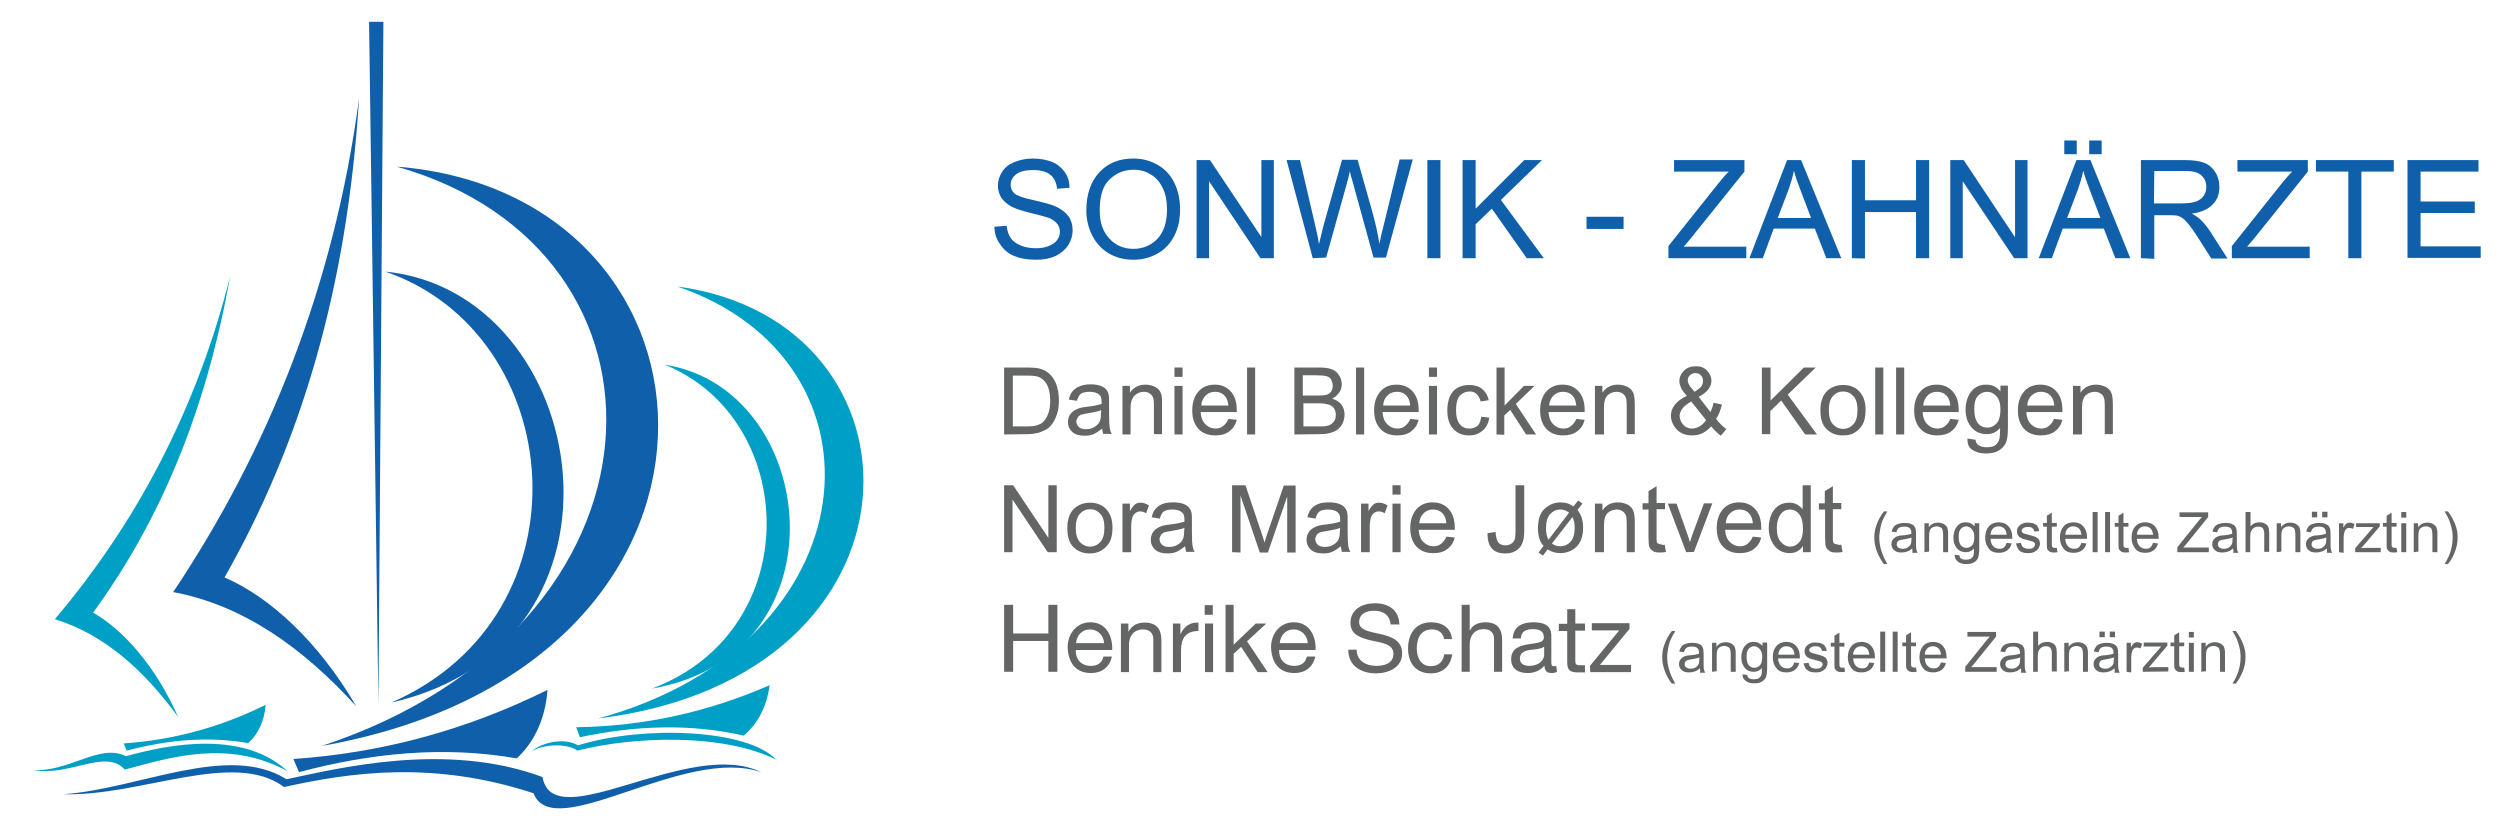 <?xml version="1.0" encoding="utf-8"?>
<svg xmlns="http://www.w3.org/2000/svg" id="Layer_1" style="enable-background:new 0 0 802.7 266.6;" version="1.1" viewBox="0 0 802.7 266.6" x="0px" y="0px">
<style type="text/css">
	.st0{fill-rule:evenodd;clip-rule:evenodd;fill:#0F5FAB;}
	.st1{fill-rule:evenodd;clip-rule:evenodd;fill:#009FC5;}
	.st2{fill:#0F5FAB;}
	.st3{fill:#646666;}
</style>
<g>
	<g>
		<path class="st0" d="M103.3,239.5C247.9,214,238.5,62.4,127.4,53.5C222.4,80.4,218.9,201.4,103.3,239.5L103.3,239.5z"/>
		<polygon class="st0" points="121.5,226.2 123.1,7 118.5,7"/>
		<path class="st0" d="M114.4,226.8c-12.2-20.9-27.9-35.2-42.3-41.4c24.7-43.5,39.4-93.2,43.2-153.9c-8,60.4-29.3,113.2-59.7,158.6&#xD;&#xA;			C77.9,194.3,97,207.7,114.4,226.8L114.4,226.8z"/>
		<path class="st0" d="M125.6,225.6c83.1-19,64.4-131.8-1.9-138.4C182.1,107.2,190.5,197.3,125.6,225.6L125.6,225.6z"/>
		<path class="st0" d="M96,247.9l-1.8-4.2c28.9-2,56-9.5,81.6-22.2c-0.7,9.4-4.4,17-9.9,22C142.3,239.4,119.2,241.8,96,247.9&#xD;&#xA;			L96,247.9z"/>
	</g>
	<g>
		<path class="st1" d="M192,230.7C301.5,217.3,300.5,103.1,217.5,92C287.7,115.9,280.3,206.7,192,230.7L192,230.7z"/>
		<path class="st1" d="M209.3,221.1c63.1-11,53.6-96.4,4.1-104C256.4,134.4,259.1,202.4,209.3,221.1L209.3,221.1z"/>
		<path class="st1" d="M186.2,236.7l-1.2-3.2c21.8-0.3,42.4-4.9,62.1-13.5c-0.9,7.1-4,12.6-8.3,16.2&#xD;&#xA;			C221.3,232.2,203.8,233,186.2,236.7L186.2,236.7z"/>
	</g>
	<path class="st1" d="M40.7,241l-1-2.3c16.1-1.1,31.3-5.3,45.6-12.4c-0.4,5.3-2.5,9.5-5.6,12.3C66.6,236.3,53.6,237.6,40.7,241&#xD;&#xA;		L40.7,241z"/>
	<path class="st1" d="M57.2,230.2C50,214,39.8,202.4,29.9,196.7c21.5-29.5,36.2-64.4,44-108c-10.8,43.1-30.5,79.7-56.3,110.1&#xD;&#xA;		C33.4,203.7,46.1,215,57.2,230.2L57.2,230.2z"/>
	<path class="st0" d="M244.5,248c-24.5-8.8-66.8,23.3-73.2,6.7c-32.5-10.7-59.2-6.6-80.1-2c-16.1-12.1-46.3,3.1-70.8,2.3&#xD;&#xA;		c24.3-1.7,52.8-16.6,71.6-4.8c16.6-3.5,51.3-12.2,82.2-0.7C177.6,269.1,221.6,236.5,244.5,248L244.5,248z"/>
	<path class="st1" d="M92.3,247.6c-19.2-10.4-37.9-4.3-52.2-0.5c-6.4-6.9-17.5,2.4-29.7,0.1c11.3,1,21.7-8.7,30-4.4&#xD;&#xA;		C47.5,241,76,232.5,92.3,247.6L92.3,247.6z"/>
	<path class="st1" d="M249.2,243.9c-17.2-8.5-45.6-7.5-63.8-2.9c-3.3-2.4-10.8-2.1-14.7,0.2c3.3-2.8,10.3-4.5,14.9-1.9&#xD;&#xA;		C206.7,232.8,240,234.1,249.2,243.9L249.2,243.9z"/>
</g>
<g>
	<path class="st2" d="M319.3,72.8l3.9-0.3c0.2,1.6,0.6,2.9,1.3,3.9c0.7,1,1.7,1.8,3.2,2.4c1.4,0.6,3,0.9,4.8,0.9&#xD;&#xA;		c1.6,0,3-0.2,4.2-0.7s2.1-1.1,2.7-1.9c0.6-0.8,0.9-1.7,0.9-2.7c0-1-0.3-1.9-0.9-2.6c-0.6-0.7-1.5-1.4-2.8-1.9&#xD;&#xA;		c-0.9-0.3-2.7-0.8-5.6-1.5c-2.9-0.7-4.9-1.4-6.1-2c-1.5-0.8-2.6-1.8-3.4-2.9c-0.7-1.2-1.1-2.5-1.1-3.9c0-1.6,0.5-3.1,1.4-4.5&#xD;&#xA;		s2.2-2.4,4-3.1s3.7-1.1,5.8-1.1c2.3,0,4.4,0.4,6.2,1.1s3.1,1.9,4.1,3.3s1.5,3.1,1.5,5l-4,0.3c-0.2-2-0.9-3.5-2.2-4.5&#xD;&#xA;		c-1.2-1-3.1-1.5-5.5-1.5c-2.5,0-4.4,0.5-5.5,1.4c-1.1,0.9-1.7,2-1.7,3.3c0,1.1,0.4,2.1,1.2,2.8c0.8,0.7,2.9,1.5,6.3,2.2&#xD;&#xA;		c3.4,0.8,5.7,1.4,7,2c1.8,0.9,3.2,1.9,4.1,3.2c0.9,1.3,1.3,2.8,1.3,4.5c0,1.7-0.5,3.2-1.4,4.7c-1,1.5-2.3,2.6-4.1,3.5&#xD;&#xA;		c-1.8,0.8-3.8,1.2-6.1,1.2c-2.9,0-5.2-0.4-7.2-1.2c-1.9-0.8-3.4-2.1-4.5-3.8C319.9,76.8,319.3,74.9,319.3,72.8z"/>
	<path class="st2" d="M348.8,67.6c0-5.2,1.4-9.3,4.2-12.3s6.4-4.4,10.9-4.4c2.9,0,5.5,0.7,7.9,2.1s4.1,3.3,5.3,5.8&#xD;&#xA;		c1.2,2.5,1.8,5.3,1.8,8.4c0,3.2-0.6,6.1-1.9,8.6c-1.3,2.5-3.1,4.4-5.5,5.7c-2.4,1.3-4.9,1.9-7.6,1.9c-3,0-5.6-0.7-8-2.1&#xD;&#xA;		c-2.3-1.4-4.1-3.4-5.3-5.9C349.4,73,348.8,70.3,348.8,67.6z M353.1,67.6c0,3.8,1,6.8,3.1,9c2,2.2,4.6,3.3,7.7,3.3&#xD;&#xA;		c3.1,0,5.7-1.1,7.8-3.3c2-2.2,3-5.3,3-9.4c0-2.6-0.4-4.8-1.3-6.7s-2.1-3.4-3.8-4.4c-1.7-1.1-3.5-1.6-5.6-1.6c-3,0-5.5,1-7.6,3&#xD;&#xA;		C354.1,59.5,353.1,62.9,353.1,67.6z"/>
	<path class="st2" d="M384.2,82.9V51.4h4.3l16.5,24.7V51.4h4v31.5h-4.3l-16.5-24.7v24.7H384.2z"/>
	<path class="st2" d="M421.5,82.9l-8.4-31.5h4.3l4.8,20.6c0.5,2.2,1,4.3,1.3,6.4c0.8-3.4,1.3-5.3,1.4-5.8l6-21.3h5l4.5,15.9&#xD;&#xA;		c1.1,3.9,2,7.7,2.5,11.1c0.4-2,0.9-4.3,1.6-6.9l4.9-20.2h4.2l-8.6,31.5h-4l-6.6-24c-0.6-2-0.9-3.2-1-3.7c-0.3,1.4-0.6,2.7-0.9,3.7&#xD;&#xA;		l-6.7,24L421.5,82.9L421.5,82.9z"/>
	<path class="st2" d="M458.3,82.9V51.4h4.2v31.5H458.3z"/>
	<path class="st2" d="M469.6,82.9V51.4h4.2V67l15.6-15.6h5.7l-13.2,12.8l13.8,18.7h-5.5L479,67l-5.2,5v10.9L469.6,82.9L469.6,82.9z"/>
	<path class="st2" d="M509.4,73.5v-3.9h11.9v3.9H509.4z"/>
	<path class="st2" d="M535.7,82.9v-3.9l16.1-20.2c1.2-1.4,2.2-2.7,3.3-3.7h-17.6v-3.7h22.6v3.7L542.5,77l-1.9,2.2h20.1v3.7&#xD;&#xA;		L535.7,82.9L535.7,82.9z"/>
	<path class="st2" d="M561.7,82.9l12.1-31.5h4.5l12.9,31.5h-4.8l-3.7-9.5h-13.2l-3.5,9.5H561.7z M570.8,70h10.7l-3.3-8.7&#xD;&#xA;		c-1-2.6-1.8-4.8-2.2-6.5c-0.4,2-1,4-1.7,6L570.8,70z"/>
	<path class="st2" d="M594.6,82.9V51.4h4.2v12.9h16.4V51.4h4.2v31.5h-4.2V68.1h-16.4v14.9L594.6,82.9L594.6,82.9z"/>
	<path class="st2" d="M626.2,82.9V51.4h4.3L647,76.2V51.4h4v31.5h-4.3l-16.5-24.7v24.7H626.2z"/>
	<path class="st2" d="M654.6,82.9l12.1-31.5h4.5L684,82.9h-4.8l-3.7-9.5h-13.2l-3.5,9.5H654.6z M662.8,49.5v-4.4h4v4.4H662.8z&#xD;&#xA;		 M663.7,70h10.7l-3.3-8.7c-1-2.6-1.8-4.8-2.2-6.5c-0.4,2-1,4-1.7,6L663.7,70z M670.8,49.5v-4.4h4v4.4H670.8z"/>
	<path class="st2" d="M687.4,82.9V51.4h14c2.8,0,4.9,0.3,6.4,0.9s2.6,1.6,3.5,3c0.9,1.4,1.3,3,1.3,4.8c0,2.2-0.7,4.1-2.2,5.6&#xD;&#xA;		s-3.7,2.5-6.7,2.9c1.1,0.5,1.9,1.1,2.5,1.6c1.2,1.1,2.4,2.5,3.5,4.2l5.5,8.6H710l-4.2-6.6c-1.2-1.9-2.2-3.3-3-4.3&#xD;&#xA;		c-0.8-1-1.5-1.7-2.1-2.1c-0.6-0.4-1.3-0.7-1.9-0.8c-0.5-0.1-1.2-0.1-2.3-0.1h-4.8v14L687.4,82.9L687.4,82.9z M691.6,65.3h9&#xD;&#xA;		c1.9,0,3.4-0.2,4.5-0.6c1.1-0.4,1.9-1,2.5-1.9s0.8-1.8,0.8-2.8c0-1.5-0.5-2.7-1.6-3.7c-1.1-1-2.8-1.4-5.1-1.4h-10L691.6,65.3&#xD;&#xA;		L691.6,65.3z"/>
	<path class="st2" d="M716.6,82.9v-3.9l16.1-20.2c1.2-1.4,2.2-2.7,3.3-3.7h-17.6v-3.7H741v3.7L723.4,77l-1.9,2.2h20.1v3.7&#xD;&#xA;		L716.6,82.9L716.6,82.9z"/>
	<path class="st2" d="M754,82.9V55.1h-10.4v-3.7h25v3.7h-10.4v27.8H754z"/>
	<path class="st2" d="M773,82.9V51.4h22.8v3.7h-18.6v9.6h17.4v3.7h-17.4v10.7h19.3v3.7H773z"/>
</g>
<path class="st3" d="M322.4,139.5V118h7.4c1.7,0,2.9,0.1,3.8,0.3c1.2,0.3,2.3,0.8,3.1,1.5c1.1,1,2,2.2,2.5,3.7s0.8,3.2,0.8,5.1&#xD;&#xA;	c0,1.6-0.2,3.1-0.6,4.3s-0.9,2.3-1.5,3.1s-1.2,1.5-2,1.9s-1.6,0.8-2.6,1.1c-1,0.2-2.1,0.4-3.5,0.4L322.4,139.5L322.4,139.5z&#xD;&#xA;	 M325.2,136.9h4.6c1.4,0,2.5-0.1,3.3-0.4c0.8-0.3,1.5-0.6,1.9-1.1c0.7-0.7,1.2-1.6,1.6-2.7s0.6-2.5,0.6-4.1c0-2.2-0.4-4-1.1-5.2&#xD;&#xA;	c-0.7-1.2-1.6-2-2.7-2.4c-0.8-0.3-2-0.4-3.7-0.4h-4.5L325.2,136.9L325.2,136.9z"/>
<path class="st3" d="M353.9,137.6c-1,0.8-1.9,1.4-2.8,1.8s-1.9,0.5-2.9,0.5c-1.7,0-3-0.4-3.9-1.2s-1.4-1.9-1.4-3.2&#xD;&#xA;	c0-0.8,0.2-1.5,0.5-2.1s0.8-1.1,1.4-1.5s1.2-0.7,1.9-0.9c0.5-0.1,1.3-0.3,2.3-0.4c2.1-0.2,3.7-0.6,4.7-0.9c0-0.4,0-0.6,0-0.7&#xD;&#xA;	c0-1.1-0.2-1.8-0.8-2.3c-0.7-0.6-1.7-0.9-3-0.9c-1.2,0-2.2,0.2-2.8,0.6s-1,1.2-1.3,2.3l-2.6-0.4c0.2-1.1,0.6-2,1.2-2.7&#xD;&#xA;	s1.3-1.2,2.3-1.6s2.2-0.6,3.5-0.6c1.3,0,2.4,0.2,3.2,0.5s1.4,0.7,1.8,1.2s0.7,1.1,0.8,1.8c0.1,0.4,0.1,1.3,0.1,2.4v3.5&#xD;&#xA;	c0,2.4,0.1,4,0.2,4.6c0.1,0.6,0.3,1.3,0.7,1.9h-2.8C354.1,138.9,353.9,138.3,353.9,137.6z M353.6,131.7c-1,0.4-2.4,0.7-4.3,1&#xD;&#xA;	c-1.1,0.2-1.9,0.3-2.3,0.5s-0.8,0.5-1,0.9s-0.4,0.8-0.4,1.2c0,0.7,0.3,1.3,0.8,1.8s1.3,0.7,2.3,0.7c1,0,1.9-0.2,2.7-0.7&#xD;&#xA;	s1.4-1.1,1.7-1.8c0.3-0.6,0.4-1.5,0.4-2.6L353.6,131.7L353.6,131.7z"/>
<path class="st3" d="M360.4,139.5v-15.6h2.4v2.2c1.1-1.7,2.8-2.6,5-2.6c0.9,0,1.8,0.2,2.6,0.5s1.4,0.8,1.8,1.3s0.7,1.2,0.8,1.9&#xD;&#xA;	c0.1,0.5,0.1,1.3,0.1,2.6v9.6h-2.6V130c0-1.1-0.1-1.9-0.3-2.4s-0.6-1-1.1-1.3c-0.5-0.3-1.1-0.5-1.8-0.5c-1.1,0-2.1,0.4-2.9,1.1&#xD;&#xA;	S363,129,363,131v8.5L360.4,139.5L360.4,139.5z"/>
<path class="st3" d="M377.1,121v-3h2.6v3H377.1z M377.1,139.5v-15.6h2.6v15.6H377.1z"/>
<path class="st3" d="M394.4,134.5l2.7,0.3c-0.4,1.6-1.2,2.8-2.4,3.7s-2.6,1.3-4.5,1.3c-2.3,0-4.1-0.7-5.4-2.1c-1.3-1.4-2-3.4-2-5.9&#xD;&#xA;	c0-2.6,0.7-4.6,2-6.1s3.1-2.2,5.2-2.2c2.1,0,3.8,0.7,5.1,2.1s2,3.4,2,6c0,0.2,0,0.4,0,0.7h-11.6c0.1,1.7,0.6,3,1.5,3.9&#xD;&#xA;	s2,1.4,3.2,1.4c1,0,1.8-0.2,2.5-0.8S394,135.6,394.4,134.5z M385.7,130.2h8.7c-0.1-1.3-0.5-2.3-1-2.9c-0.8-1-1.9-1.5-3.3-1.5&#xD;&#xA;	c-1.2,0-2.2,0.4-3,1.2C386.3,127.8,385.8,128.9,385.7,130.2z"/>
<path class="st3" d="M400.4,139.5V118h2.6v21.5H400.4z"/>
<path class="st3" d="M415.6,139.5V118h8.1c1.6,0,3,0.2,4,0.6s1.8,1.1,2.3,2c0.6,0.9,0.8,1.9,0.8,2.8c0,0.9-0.2,1.8-0.8,2.6&#xD;&#xA;	s-1.2,1.5-2.3,2c1.3,0.4,2.3,1,3,1.9s1,2,1,3.2c0,1-0.2,1.9-0.6,2.8c-0.4,0.9-1,1.5-1.6,2s-1.4,0.8-2.4,1.1s-2.1,0.4-3.5,0.4&#xD;&#xA;	L415.6,139.5L415.6,139.5z M418.5,127h4.6c1.3,0,2.2-0.1,2.7-0.2c0.7-0.2,1.3-0.6,1.6-1.1c0.4-0.5,0.5-1.1,0.5-1.9&#xD;&#xA;	c0-0.7-0.2-1.3-0.5-1.9s-0.8-0.9-1.5-1.1s-1.7-0.3-3.3-0.3h-4.3V127z M418.5,136.9h5.4c0.9,0,1.6,0,1.9-0.1c0.6-0.1,1.2-0.3,1.6-0.6&#xD;&#xA;	s0.8-0.7,1.1-1.2s0.4-1.1,0.4-1.8c0-0.8-0.2-1.5-0.6-2.1s-1-1-1.7-1.2s-1.8-0.4-3.1-0.4h-5L418.5,136.9L418.5,136.9z"/>
<path class="st3" d="M435.4,139.5V118h2.6v21.5H435.4z"/>
<path class="st3" d="M452.8,134.5l2.7,0.3c-0.4,1.6-1.2,2.8-2.4,3.7s-2.6,1.3-4.5,1.3c-2.3,0-4.1-0.7-5.4-2.1c-1.3-1.4-2-3.4-2-5.9&#xD;&#xA;	c0-2.6,0.7-4.6,2-6.1s3.1-2.2,5.2-2.2c2.1,0,3.8,0.7,5.1,2.1s2,3.4,2,6c0,0.2,0,0.4,0,0.7h-11.6c0.1,1.7,0.6,3,1.5,3.9&#xD;&#xA;	s2,1.4,3.2,1.4c1,0,1.8-0.2,2.5-0.8S452.4,135.6,452.8,134.5z M444.1,130.2h8.7c-0.1-1.3-0.5-2.3-1-2.9c-0.8-1-1.9-1.5-3.3-1.5&#xD;&#xA;	c-1.2,0-2.2,0.4-3,1.2C444.6,127.8,444.2,128.9,444.1,130.2z"/>
<path class="st3" d="M458.8,121v-3h2.6v3H458.8z M458.8,139.5v-15.6h2.6v15.6H458.8z"/>
<path class="st3" d="M475.6,133.8l2.6,0.3c-0.3,1.8-1,3.2-2.2,4.2c-1.2,1-2.6,1.5-4.3,1.5c-2.1,0-3.8-0.7-5.1-2.1s-1.9-3.4-1.9-6&#xD;&#xA;	c0-1.7,0.3-3.1,0.8-4.4c0.6-1.3,1.4-2.2,2.5-2.8c1.1-0.6,2.4-0.9,3.7-0.9c1.7,0,3.1,0.4,4.2,1.3s1.8,2.1,2.1,3.6l-2.6,0.4&#xD;&#xA;	c-0.2-1-0.7-1.8-1.3-2.4s-1.4-0.8-2.2-0.8c-1.3,0-2.4,0.5-3.2,1.4s-1.2,2.5-1.2,4.5c0,2.1,0.4,3.6,1.2,4.6s1.8,1.4,3.1,1.4&#xD;&#xA;	c1,0,1.9-0.3,2.6-0.9S475.4,135.1,475.6,133.8z"/>
<path class="st3" d="M480.5,139.5V118h2.6v12.2l6.2-6.3h3.4l-6,5.8l6.5,9.8h-3.2l-5.1-7.9l-1.9,1.8v6.2L480.5,139.5L480.5,139.5z"/>
<path class="st3" d="M506.1,134.5l2.7,0.3c-0.4,1.6-1.2,2.8-2.4,3.7s-2.7,1.3-4.5,1.3c-2.3,0-4.1-0.7-5.4-2.1c-1.3-1.4-2-3.4-2-5.9&#xD;&#xA;	c0-2.6,0.7-4.6,2-6.1s3.1-2.2,5.2-2.2c2.1,0,3.8,0.7,5.1,2.1s2,3.4,2,6c0,0.2,0,0.4,0,0.7h-11.6c0.1,1.7,0.6,3,1.5,3.9&#xD;&#xA;	s2,1.4,3.2,1.4c1,0,1.8-0.2,2.5-0.8S505.7,135.6,506.1,134.5z M497.4,130.2h8.7c-0.1-1.3-0.5-2.3-1-2.9c-0.8-1-1.9-1.5-3.3-1.5&#xD;&#xA;	c-1.2,0-2.2,0.4-3,1.2C498,127.8,497.5,128.9,497.4,130.2z"/>
<path class="st3" d="M512.1,139.5v-15.6h2.4v2.2c1.1-1.7,2.8-2.6,5-2.6c0.9,0,1.8,0.2,2.6,0.5s1.4,0.8,1.8,1.3s0.7,1.2,0.8,1.9&#xD;&#xA;	c0.1,0.5,0.2,1.3,0.2,2.6v9.6h-2.6V130c0-1.1-0.1-1.9-0.3-2.4s-0.6-1-1.1-1.3c-0.5-0.3-1.1-0.5-1.8-0.5c-1.1,0-2.1,0.4-2.9,1.1&#xD;&#xA;	c-0.8,0.7-1.2,2.1-1.2,4.1v8.5L512.1,139.5L512.1,139.5z"/>
<path class="st3" d="M549.4,136.9c-0.9,1-1.8,1.7-2.8,2.2s-2.1,0.7-3.3,0.7c-2.2,0-3.9-0.7-5.2-2.2c-1-1.2-1.6-2.6-1.6-4.1&#xD;&#xA;	c0-1.3,0.4-2.5,1.3-3.6s2.1-2,3.8-2.8c-1-1.1-1.6-2-1.9-2.7s-0.5-1.4-0.5-2c0-1.3,0.5-2.4,1.5-3.4s2.3-1.4,3.8-1.4&#xD;&#xA;	c1.5,0,2.7,0.4,3.6,1.4s1.4,2,1.4,3.2c0,2-1.3,3.8-4.1,5.2l3.8,4.9c0.4-0.9,0.8-1.9,1-3l2.7,0.6c-0.5,1.9-1.1,3.4-1.9,4.6&#xD;&#xA;	c1,1.3,2.1,2.4,3.3,3.3l-1.8,2.1C551.7,139.3,550.6,138.3,549.4,136.9z M547.8,134.9l-4.8-6c-1.4,0.9-2.4,1.6-2.9,2.4&#xD;&#xA;	s-0.8,1.4-0.8,2.2c0,0.9,0.3,1.8,1,2.7s1.7,1.4,2.9,1.4c0.8,0,1.6-0.2,2.5-0.7S547.3,135.6,547.8,134.9z M544.1,125.8&#xD;&#xA;	c1.1-0.7,1.9-1.3,2.2-1.8c0.3-0.5,0.5-1.1,0.5-1.7c0-0.7-0.2-1.3-0.7-1.8s-1-0.7-1.7-0.7c-0.7,0-1.3,0.2-1.8,0.7s-0.7,1-0.7,1.7&#xD;&#xA;	c0,0.3,0.1,0.7,0.3,1.1c0.2,0.4,0.4,0.8,0.8,1.2L544.1,125.8z"/>
<path class="st3" d="M565.7,139.5V118h2.8v10.6l10.7-10.6h3.8l-9,8.7l9.4,12.8h-3.8l-7.7-10.9l-3.5,3.4v7.4H565.7z"/>
<path class="st3" d="M584.5,131.7c0-2.9,0.8-5,2.4-6.4c1.3-1.1,3-1.7,4.9-1.7c2.1,0,3.9,0.7,5.2,2.1s2,3.3,2,5.8&#xD;&#xA;	c0,2-0.3,3.6-0.9,4.7c-0.6,1.1-1.5,2-2.6,2.7s-2.4,0.9-3.8,0.9c-2.2,0-3.9-0.7-5.3-2.1S584.5,134.3,584.5,131.7z M587.2,131.7&#xD;&#xA;	c0,2,0.4,3.5,1.3,4.5s2,1.5,3.3,1.5c1.3,0,2.4-0.5,3.3-1.5s1.3-2.5,1.3-4.6c0-1.9-0.4-3.4-1.3-4.4c-0.9-1-2-1.5-3.3-1.5&#xD;&#xA;	c-1.3,0-2.4,0.5-3.3,1.5S587.2,129.7,587.2,131.7z"/>
<path class="st3" d="M602.1,139.5V118h2.6v21.5H602.1z"/>
<path class="st3" d="M608.8,139.5V118h2.6v21.5H608.8z"/>
<path class="st3" d="M626.2,134.5l2.7,0.3c-0.4,1.6-1.2,2.8-2.4,3.7s-2.7,1.3-4.5,1.3c-2.3,0-4.1-0.7-5.4-2.1c-1.3-1.4-2-3.4-2-5.9&#xD;&#xA;	c0-2.6,0.7-4.6,2-6.1s3.1-2.2,5.2-2.2c2.1,0,3.8,0.7,5.1,2.1s2,3.4,2,6c0,0.2,0,0.4,0,0.7h-11.6c0.1,1.7,0.6,3,1.5,3.9&#xD;&#xA;	s2,1.4,3.2,1.4c1,0,1.8-0.2,2.5-0.8S625.8,135.6,626.2,134.5z M617.5,130.2h8.7c-0.1-1.3-0.5-2.3-1-2.9c-0.8-1-1.9-1.5-3.3-1.5&#xD;&#xA;	c-1.2,0-2.2,0.4-3,1.2C618.1,127.8,617.6,128.9,617.5,130.2z"/>
<path class="st3" d="M631.7,140.8l2.6,0.4c0.1,0.8,0.4,1.4,0.9,1.7c0.7,0.5,1.5,0.7,2.7,0.7c1.2,0,2.2-0.2,2.8-0.7s1.1-1.2,1.3-2.1&#xD;&#xA;	c0.1-0.5,0.2-1.7,0.2-3.4c-1.2,1.4-2.6,2-4.3,2c-2.1,0-3.8-0.8-5-2.3s-1.8-3.4-1.8-5.6c0-1.5,0.3-2.9,0.8-4.1s1.3-2.2,2.3-2.9&#xD;&#xA;	c1-0.7,2.2-1,3.6-1c1.8,0,3.3,0.7,4.5,2.2v-1.9h2.4v13.4c0,2.4-0.2,4.1-0.7,5.1s-1.3,1.8-2.3,2.4s-2.4,0.9-4,0.9&#xD;&#xA;	c-1.9,0-3.3-0.4-4.5-1.2S631.7,142.4,631.7,140.8z M633.9,131.4c0,2,0.4,3.5,1.2,4.5s1.8,1.4,3,1.4c1.2,0,2.2-0.5,3-1.4&#xD;&#xA;	s1.2-2.4,1.2-4.4c0-1.9-0.4-3.3-1.3-4.3s-1.9-1.4-3-1.4c-1.2,0-2.2,0.5-3,1.4S633.9,129.5,633.9,131.4z"/>
<path class="st3" d="M659.5,134.5l2.7,0.3c-0.4,1.6-1.2,2.8-2.4,3.7s-2.7,1.3-4.5,1.3c-2.3,0-4.1-0.7-5.4-2.1c-1.3-1.4-2-3.4-2-5.9&#xD;&#xA;	c0-2.6,0.7-4.6,2-6.1s3.1-2.2,5.2-2.2c2.1,0,3.8,0.7,5.1,2.1s2,3.4,2,6c0,0.2,0,0.4,0,0.7h-11.6c0.1,1.7,0.6,3,1.5,3.9&#xD;&#xA;	s2,1.4,3.2,1.4c1,0,1.8-0.2,2.5-0.8S659.1,135.6,659.5,134.5z M650.9,130.2h8.7c-0.1-1.3-0.5-2.3-1-2.9c-0.8-1-1.9-1.5-3.3-1.5&#xD;&#xA;	c-1.2,0-2.2,0.4-3,1.2C651.4,127.8,651,128.9,650.9,130.2z"/>
<path class="st3" d="M665.6,139.5v-15.6h2.4v2.2c1.1-1.7,2.8-2.6,5-2.6c0.9,0,1.8,0.2,2.6,0.5s1.4,0.8,1.8,1.3s0.7,1.2,0.8,1.9&#xD;&#xA;	c0.1,0.5,0.2,1.3,0.2,2.6v9.6h-2.6V130c0-1.1-0.1-1.9-0.3-2.4s-0.6-1-1.1-1.3c-0.5-0.3-1.1-0.5-1.8-0.5c-1.1,0-2.1,0.4-2.9,1.1&#xD;&#xA;	c-0.8,0.7-1.2,2.1-1.2,4.1v8.5L665.6,139.5L665.6,139.5z"/>
<path class="st3" d="M322.4,177.3v-21.5h2.9l11.3,16.9v-16.9h2.7v21.5h-2.9l-11.3-16.9v16.9L322.4,177.3L322.4,177.3z"/>
<path class="st3" d="M342.7,169.5c0-2.9,0.8-5,2.4-6.4c1.3-1.1,3-1.7,4.9-1.7c2.1,0,3.9,0.7,5.2,2.1s2,3.3,2,5.8&#xD;&#xA;	c0,2-0.3,3.6-0.9,4.7c-0.6,1.1-1.5,2-2.6,2.7s-2.4,1-3.8,1c-2.2,0-3.9-0.7-5.3-2.1S342.7,172.1,342.7,169.5z M345.4,169.5&#xD;&#xA;	c0,2,0.4,3.5,1.3,4.5s2,1.5,3.3,1.5c1.3,0,2.4-0.5,3.3-1.5s1.3-2.5,1.3-4.6c0-1.9-0.4-3.4-1.3-4.4c-0.9-1-2-1.5-3.3-1.5&#xD;&#xA;	c-1.3,0-2.4,0.5-3.3,1.5S345.4,167.5,345.4,169.5z"/>
<path class="st3" d="M360.4,177.3v-15.6h2.4v2.4c0.6-1.1,1.2-1.8,1.7-2.2c0.5-0.4,1.1-0.5,1.7-0.5c0.9,0,1.8,0.3,2.7,0.9l-0.9,2.5&#xD;&#xA;	c-0.6-0.4-1.3-0.6-1.9-0.6c-0.6,0-1.1,0.2-1.5,0.5s-0.8,0.8-1,1.4c-0.3,0.9-0.4,2-0.4,3.1v8.1H360.4z"/>
<path class="st3" d="M380.5,175.4c-1,0.8-1.9,1.4-2.8,1.8s-1.9,0.5-2.9,0.5c-1.7,0-3-0.4-3.9-1.2s-1.4-1.9-1.4-3.2&#xD;&#xA;	c0-0.8,0.2-1.5,0.5-2.1s0.8-1.1,1.4-1.5c0.6-0.4,1.2-0.7,1.9-0.9c0.5-0.1,1.3-0.3,2.3-0.4c2.1-0.2,3.7-0.6,4.7-0.9&#xD;&#xA;	c0-0.4,0-0.6,0-0.7c0-1.1-0.2-1.8-0.8-2.3c-0.7-0.6-1.7-0.9-3-0.9c-1.2,0-2.2,0.2-2.8,0.6s-1,1.2-1.3,2.3l-2.6-0.4&#xD;&#xA;	c0.2-1.1,0.6-2,1.2-2.7s1.3-1.2,2.3-1.6s2.2-0.5,3.5-0.5c1.3,0,2.4,0.2,3.2,0.5s1.4,0.7,1.8,1.2s0.7,1.1,0.8,1.8&#xD;&#xA;	c0.1,0.5,0.1,1.3,0.1,2.4v3.5c0,2.5,0.1,4,0.2,4.6c0.1,0.6,0.3,1.3,0.7,1.9h-2.8C380.8,176.7,380.6,176.1,380.5,175.4z M380.3,169.5&#xD;&#xA;	c-1,0.4-2.4,0.7-4.3,1c-1.1,0.2-1.9,0.3-2.3,0.5s-0.8,0.5-1,0.9s-0.4,0.8-0.4,1.2c0,0.7,0.3,1.3,0.8,1.8s1.3,0.7,2.3,0.7&#xD;&#xA;	c1,0,1.9-0.2,2.7-0.7s1.4-1,1.7-1.8c0.3-0.6,0.4-1.5,0.4-2.6L380.3,169.5L380.3,169.5z"/>
<path class="st3" d="M395.6,177.3v-21.5h4.3L405,171c0.5,1.4,0.8,2.5,1,3.2c0.2-0.8,0.6-1.9,1.1-3.4l5.1-14.9h3.8v21.5h-2.7v-18&#xD;&#xA;	l-6.2,18h-2.6l-6.2-18.3v18.3L395.6,177.3L395.6,177.3z"/>
<path class="st3" d="M430.5,175.4c-1,0.8-1.9,1.4-2.8,1.8s-1.9,0.5-2.9,0.5c-1.7,0-3-0.4-3.9-1.2s-1.4-1.9-1.4-3.2&#xD;&#xA;	c0-0.8,0.2-1.5,0.5-2.1s0.8-1.1,1.4-1.5c0.6-0.4,1.2-0.7,1.9-0.9c0.5-0.1,1.3-0.3,2.3-0.4c2.1-0.2,3.7-0.6,4.7-0.9&#xD;&#xA;	c0-0.4,0-0.6,0-0.7c0-1.1-0.2-1.8-0.8-2.3c-0.7-0.6-1.7-0.9-3-0.9c-1.2,0-2.2,0.2-2.8,0.6s-1,1.2-1.3,2.3l-2.6-0.4&#xD;&#xA;	c0.2-1.1,0.6-2,1.2-2.7s1.3-1.2,2.3-1.6s2.2-0.5,3.5-0.5c1.3,0,2.4,0.2,3.2,0.5s1.4,0.7,1.8,1.2s0.7,1.1,0.8,1.8&#xD;&#xA;	c0.1,0.5,0.1,1.3,0.1,2.4v3.5c0,2.5,0.1,4,0.2,4.6c0.1,0.6,0.3,1.3,0.7,1.9h-2.8C430.8,176.7,430.6,176.1,430.5,175.4z M430.3,169.5&#xD;&#xA;	c-1,0.4-2.4,0.7-4.3,1c-1.1,0.2-1.9,0.3-2.3,0.5s-0.8,0.5-1,0.9s-0.4,0.8-0.4,1.2c0,0.7,0.3,1.3,0.8,1.8s1.3,0.7,2.3,0.7&#xD;&#xA;	c1,0,1.9-0.2,2.7-0.7s1.4-1,1.7-1.8c0.3-0.6,0.4-1.5,0.4-2.6L430.3,169.5L430.3,169.5z"/>
<path class="st3" d="M437,177.3v-15.6h2.4v2.4c0.6-1.1,1.2-1.8,1.7-2.2c0.5-0.4,1.1-0.5,1.7-0.5c0.9,0,1.8,0.3,2.7,0.9l-0.9,2.5&#xD;&#xA;	c-0.6-0.4-1.3-0.6-1.9-0.6c-0.6,0-1.1,0.2-1.5,0.5s-0.8,0.8-1,1.4c-0.3,0.9-0.4,2-0.4,3.1v8.1H437z"/>
<path class="st3" d="M447.1,158.8v-3h2.6v3H447.1z M447.1,177.3v-15.6h2.6v15.6H447.1z"/>
<path class="st3" d="M464.4,172.3l2.7,0.3c-0.4,1.6-1.2,2.8-2.4,3.7c-1.2,0.9-2.6,1.3-4.5,1.3c-2.3,0-4.1-0.7-5.4-2.1&#xD;&#xA;	c-1.3-1.4-2-3.4-2-5.9c0-2.6,0.7-4.6,2-6.1s3.1-2.2,5.2-2.2c2.1,0,3.8,0.7,5.1,2.1c1.3,1.4,2,3.4,2,6c0,0.2,0,0.4,0,0.7h-11.6&#xD;&#xA;	c0.1,1.7,0.6,3,1.5,3.9s2,1.4,3.2,1.4c1,0,1.8-0.2,2.5-0.8S464,173.4,464.4,172.3z M455.7,168h8.7c-0.1-1.3-0.5-2.3-1-2.9&#xD;&#xA;	c-0.8-1-1.9-1.5-3.3-1.5c-1.2,0-2.2,0.4-3,1.2C456.3,165.6,455.8,166.7,455.7,168z"/>
<path class="st3" d="M477.6,171.2l2.6-0.4c0.1,1.6,0.4,2.8,0.9,3.4s1.3,0.9,2.3,0.9c0.7,0,1.3-0.2,1.8-0.5s0.9-0.8,1.1-1.3&#xD;&#xA;	s0.3-1.5,0.3-2.7v-14.8h2.8v14.6c0,1.8-0.2,3.2-0.7,4.2c-0.4,1-1.1,1.7-2.1,2.3s-2,0.8-3.3,0.8c-1.9,0-3.3-0.5-4.3-1.6&#xD;&#xA;	S477.6,173.3,477.6,171.2z"/>
<path class="st3" d="M505.2,162.6l1.5-1.9l1.4,1l-1.6,2c0.6,0.8,1,1.6,1.3,2.3c0.3,1,0.5,2.1,0.5,3.4c0,2.9-0.8,5.1-2.5,6.5&#xD;&#xA;	c-1.3,1.1-3,1.7-4.8,1.7c-1.5,0-2.9-0.4-4.1-1.2l-1.5,2l-1.4-1l1.6-2.1c-0.6-0.7-1-1.3-1.2-2c-0.4-1.1-0.6-2.3-0.6-3.6&#xD;&#xA;	c0-2.9,0.7-5.1,2.2-6.4s3.1-2,5-2c0.8,0,1.5,0.1,2.2,0.3S504.5,162.2,505.2,162.6z M503.8,164.6c-0.9-0.7-1.8-1-2.8-1&#xD;&#xA;	c-1.3,0-2.4,0.5-3.3,1.5s-1.3,2.5-1.3,4.5c0,1.5,0.2,2.7,0.8,3.7L503.8,164.6z M504.9,166l-6.6,8.5c0.8,0.6,1.6,0.9,2.6,0.9&#xD;&#xA;	c1.4,0,2.5-0.5,3.4-1.5s1.3-2.5,1.3-4.5c0-0.7-0.1-1.4-0.2-2C505.3,167.1,505.1,166.6,504.9,166z"/>
<path class="st3" d="M512.1,177.3v-15.6h2.4v2.2c1.1-1.7,2.8-2.6,5-2.6c0.9,0,1.8,0.2,2.6,0.5s1.4,0.8,1.8,1.3s0.7,1.2,0.8,2&#xD;&#xA;	c0.1,0.5,0.2,1.3,0.2,2.6v9.6h-2.6v-9.5c0-1.1-0.1-1.9-0.3-2.4s-0.6-1-1.1-1.3c-0.5-0.3-1.1-0.5-1.8-0.5c-1.1,0-2.1,0.4-2.9,1.1&#xD;&#xA;	c-0.8,0.7-1.2,2.1-1.2,4.1v8.5L512.1,177.3L512.1,177.3z"/>
<path class="st3" d="M534.5,174.9l0.4,2.3c-0.7,0.2-1.4,0.2-2,0.2c-1,0-1.7-0.1-2.2-0.5s-0.9-0.7-1.1-1.2s-0.3-1.5-0.3-3.1v-9h-1.9&#xD;&#xA;	v-2h1.9v-3.9l2.6-1.6v5.4h2.7v2h-2.7v9.1c0,0.8,0,1.2,0.1,1.5c0.1,0.2,0.2,0.4,0.5,0.5s0.5,0.2,0.9,0.2&#xD;&#xA;	C533.7,175,534,175,534.5,174.9z"/>
<path class="st3" d="M541.4,177.3l-5.9-15.6h2.8l3.3,9.3c0.4,1,0.7,2,1,3.1c0.2-0.8,0.6-1.8,1-3l3.5-9.5h2.7l-5.9,15.6L541.4,177.3&#xD;&#xA;	L541.4,177.3z"/>
<path class="st3" d="M562.8,172.3l2.7,0.3c-0.4,1.6-1.2,2.8-2.4,3.7s-2.7,1.3-4.5,1.3c-2.3,0-4.1-0.7-5.4-2.1c-1.3-1.4-2-3.4-2-5.9&#xD;&#xA;	c0-2.6,0.7-4.6,2-6.1s3.1-2.2,5.2-2.2c2.1,0,3.8,0.7,5.1,2.1s2,3.4,2,6c0,0.2,0,0.4,0,0.7h-11.6c0.1,1.7,0.6,3,1.5,3.9&#xD;&#xA;	s2,1.4,3.2,1.4c1,0,1.8-0.2,2.5-0.8S562.3,173.4,562.8,172.3z M554.1,168h8.7c-0.1-1.3-0.5-2.3-1-2.9c-0.8-1-1.9-1.5-3.3-1.5&#xD;&#xA;	c-1.2,0-2.2,0.4-3,1.2C554.6,165.6,554.2,166.7,554.1,168z"/>
<path class="st3" d="M578.9,177.3v-2c-1,1.5-2.4,2.3-4.3,2.3c-1.2,0-2.4-0.3-3.4-1c-1-0.7-1.8-1.6-2.4-2.9c-0.6-1.2-0.9-2.6-0.9-4.2&#xD;&#xA;	c0-1.5,0.3-3,0.8-4.2s1.3-2.2,2.3-2.9s2.2-1,3.5-1c0.9,0,1.8,0.2,2.5,0.6s1.3,0.9,1.8,1.5v-7.7h2.6v21.5L578.9,177.3L578.9,177.3z&#xD;&#xA;	 M570.5,169.5c0,2,0.4,3.5,1.3,4.5s1.8,1.5,3,1.5c1.2,0,2.1-0.5,2.9-1.4c0.8-0.9,1.2-2.4,1.2-4.3c0-2.1-0.4-3.7-1.2-4.7&#xD;&#xA;	s-1.8-1.5-3-1.5c-1.2,0-2.2,0.5-2.9,1.4S570.5,167.5,570.5,169.5z"/>
<path class="st3" d="M591.2,174.9l0.4,2.3c-0.7,0.2-1.4,0.2-2,0.2c-1,0-1.7-0.1-2.2-0.5s-0.9-0.7-1.1-1.2s-0.3-1.5-0.3-3.1v-9H584&#xD;&#xA;	v-2h1.9v-3.9l2.6-1.6v5.4h2.7v2h-2.7v9.1c0,0.8,0,1.2,0.1,1.5c0.1,0.2,0.2,0.4,0.5,0.5s0.5,0.2,0.9,0.2&#xD;&#xA;	C590.4,175,590.7,175,591.2,174.9z"/>
<path class="st3" d="M604.9,181.1c-0.9-1.1-1.6-2.4-2.2-3.9s-0.9-3-0.9-4.6c0-1.4,0.2-2.7,0.7-4c0.5-1.5,1.3-3,2.4-4.4h1.1&#xD;&#xA;	c-0.7,1.2-1.2,2.1-1.4,2.6c-0.4,0.8-0.6,1.6-0.8,2.5c-0.2,1.1-0.4,2.2-0.4,3.3c0,2.8,0.9,5.6,2.6,8.5L604.9,181.1L604.9,181.1z"/>
<path class="st3" d="M614,176.1c-0.6,0.5-1.2,0.9-1.7,1c-0.5,0.2-1.1,0.3-1.8,0.3c-1,0-1.8-0.2-2.4-0.8s-0.8-1.1-0.8-1.9&#xD;&#xA;	c0-0.5,0.1-0.9,0.3-1.2s0.5-0.7,0.8-0.9s0.7-0.4,1.1-0.5c0.3-0.1,0.8-0.2,1.4-0.2c1.3-0.1,2.2-0.3,2.8-0.5c0-0.2,0-0.4,0-0.4&#xD;&#xA;	c0-0.6-0.2-1.1-0.5-1.4c-0.4-0.4-1-0.5-1.8-0.5c-0.7,0-1.3,0.1-1.7,0.4s-0.6,0.7-0.8,1.4l-1.5-0.2c0.1-0.7,0.4-1.2,0.7-1.6&#xD;&#xA;	s0.8-0.7,1.4-0.9s1.3-0.3,2.1-0.3s1.4,0.1,1.9,0.3s0.9,0.4,1.1,0.7s0.4,0.6,0.5,1.1c0,0.3,0.1,0.8,0.1,1.5v2.1c0,1.5,0,2.4,0.1,2.8&#xD;&#xA;	s0.2,0.8,0.4,1.1h-1.7C614.1,177,614,176.6,614,176.1z M613.8,172.6c-0.6,0.2-1.4,0.4-2.6,0.6c-0.7,0.1-1.1,0.2-1.4,0.3&#xD;&#xA;	s-0.5,0.3-0.6,0.5s-0.2,0.5-0.2,0.8c0,0.4,0.2,0.8,0.5,1s0.8,0.4,1.4,0.4c0.6,0,1.2-0.1,1.6-0.4s0.8-0.6,1-1.1&#xD;&#xA;	c0.2-0.4,0.2-0.9,0.2-1.6L613.8,172.6L613.8,172.6z"/>
<path class="st3" d="M617.9,177.3V168h1.4v1.3c0.7-1,1.7-1.5,3-1.5c0.6,0,1.1,0.1,1.5,0.3c0.5,0.2,0.8,0.5,1.1,0.8s0.4,0.7,0.5,1.2&#xD;&#xA;	c0.1,0.3,0.1,0.8,0.1,1.5v5.7h-1.6v-5.7c0-0.6-0.1-1.1-0.2-1.5s-0.3-0.6-0.7-0.8s-0.7-0.3-1.1-0.3c-0.7,0-1.3,0.2-1.8,0.6&#xD;&#xA;	s-0.7,1.2-0.7,2.4v5.1L617.9,177.3L617.9,177.3z"/>
<path class="st3" d="M627.6,178.1l1.5,0.2c0.1,0.5,0.2,0.8,0.5,1c0.4,0.3,0.9,0.4,1.6,0.4c0.7,0,1.3-0.1,1.7-0.4s0.7-0.7,0.8-1.2&#xD;&#xA;	c0.1-0.3,0.1-1,0.1-2c-0.7,0.8-1.5,1.2-2.6,1.2c-1.3,0-2.3-0.5-3-1.4s-1-2-1-3.3c0-0.9,0.2-1.7,0.5-2.5s0.8-1.3,1.4-1.8&#xD;&#xA;	s1.3-0.6,2.2-0.6c1.1,0,2,0.5,2.7,1.3V168h1.5v8.1c0,1.5-0.2,2.5-0.4,3.1c-0.3,0.6-0.8,1.1-1.4,1.4c-0.6,0.4-1.4,0.5-2.4,0.5&#xD;&#xA;	c-1.1,0-2-0.2-2.7-0.8S627.6,179.1,627.6,178.1z M628.9,172.4c0,1.2,0.2,2.1,0.7,2.7s1.1,0.8,1.8,0.8c0.7,0,1.3-0.3,1.8-0.8&#xD;&#xA;	s0.7-1.4,0.7-2.6c0-1.1-0.2-2-0.8-2.6s-1.1-0.9-1.8-0.9c-0.7,0-1.3,0.3-1.8,0.9S628.9,171.3,628.9,172.4z"/>
<path class="st3" d="M644.3,174.3l1.6,0.2c-0.3,1-0.7,1.7-1.4,2.2s-1.6,0.8-2.7,0.8c-1.4,0-2.5-0.4-3.2-1.3s-1.2-2-1.2-3.5&#xD;&#xA;	c0-1.6,0.4-2.8,1.2-3.7s1.9-1.3,3.2-1.3c1.2,0,2.3,0.4,3.1,1.3s1.2,2,1.2,3.6c0,0.1,0,0.2,0,0.4h-7c0.1,1,0.3,1.8,0.9,2.4&#xD;&#xA;	s1.2,0.8,2,0.8c0.6,0,1.1-0.1,1.5-0.5S644.1,174.9,644.3,174.3z M639.1,171.7h5.2c-0.1-0.8-0.3-1.4-0.6-1.8c-0.5-0.6-1.2-0.9-2-0.9&#xD;&#xA;	c-0.7,0-1.3,0.2-1.8,0.7S639.2,170.9,639.1,171.7z"/>
<path class="st3" d="M647.3,174.5l1.6-0.2c0.1,0.6,0.3,1.1,0.7,1.4s1,0.5,1.7,0.5c0.7,0,1.3-0.1,1.6-0.4s0.5-0.6,0.5-1&#xD;&#xA;	c0-0.4-0.2-0.6-0.5-0.8c-0.2-0.1-0.8-0.3-1.6-0.5c-1.2-0.3-2-0.5-2.4-0.8c-0.5-0.2-0.8-0.5-1-0.9s-0.3-0.8-0.3-1.2&#xD;&#xA;	c0-0.4,0.1-0.8,0.3-1.2c0.2-0.4,0.5-0.6,0.8-0.9c0.2-0.2,0.6-0.3,1-0.5s0.9-0.2,1.4-0.2c0.7,0,1.4,0.1,1.9,0.3&#xD;&#xA;	c0.5,0.2,1,0.5,1.2,0.9s0.5,0.8,0.5,1.5l-1.5,0.2c-0.1-0.5-0.3-0.9-0.6-1.1c-0.3-0.3-0.8-0.4-1.4-0.4c-0.7,0-1.2,0.1-1.6,0.4&#xD;&#xA;	s-0.5,0.5-0.5,0.8c0,0.2,0.1,0.4,0.2,0.5c0.1,0.2,0.3,0.3,0.6,0.4c0.2,0.1,0.6,0.2,1.4,0.4c1.1,0.3,1.9,0.5,2.3,0.7s0.8,0.5,1,0.8&#xD;&#xA;	s0.4,0.8,0.4,1.4c0,0.5-0.2,1-0.5,1.5s-0.8,0.8-1.3,1.1s-1.2,0.4-2,0.4c-1.2,0-2.1-0.2-2.8-0.8C647.9,176.2,647.5,175.5,647.3,174.5&#xD;&#xA;	z"/>
<path class="st3" d="M660.4,175.9l0.2,1.4c-0.5,0.1-0.8,0.1-1.2,0.1c-0.6,0-1-0.1-1.3-0.3s-0.5-0.4-0.7-0.7s-0.2-0.9-0.2-1.9v-5.4&#xD;&#xA;	h-1.2v-1.2h1.2v-2.3l1.6-1v3.3h1.6v1.2h-1.6v5.5c0,0.5,0,0.7,0.1,0.9s0.2,0.2,0.3,0.3s0.3,0.1,0.5,0.1&#xD;&#xA;	C659.9,175.9,660.1,175.9,660.4,175.9z"/>
<path class="st3" d="M668.3,174.3l1.6,0.2c-0.3,1-0.7,1.7-1.4,2.2s-1.6,0.8-2.7,0.8c-1.4,0-2.5-0.4-3.2-1.3s-1.2-2-1.2-3.5&#xD;&#xA;	c0-1.6,0.4-2.8,1.2-3.7s1.9-1.3,3.2-1.3c1.2,0,2.3,0.4,3.1,1.3s1.2,2,1.2,3.6c0,0.1,0,0.2,0,0.4h-7c0.1,1,0.3,1.8,0.9,2.4&#xD;&#xA;	s1.2,0.8,2,0.8c0.6,0,1.1-0.1,1.5-0.5S668.1,174.9,668.3,174.3z M663.1,171.7h5.2c-0.1-0.8-0.3-1.4-0.6-1.8c-0.5-0.6-1.2-0.9-2-0.9&#xD;&#xA;	c-0.7,0-1.3,0.2-1.8,0.7S663.2,170.9,663.1,171.7z"/>
<path class="st3" d="M671.9,177.3v-12.9h1.6v12.9H671.9z"/>
<path class="st3" d="M675.9,177.3v-12.9h1.6v12.9H675.9z"/>
<path class="st3" d="M683.4,175.9l0.2,1.4c-0.5,0.1-0.8,0.1-1.2,0.1c-0.6,0-1-0.1-1.3-0.3s-0.5-0.4-0.7-0.7s-0.2-0.9-0.2-1.9v-5.4&#xD;&#xA;	h-1.2v-1.2h1.2v-2.3l1.6-1v3.3h1.6v1.2h-1.6v5.5c0,0.5,0,0.7,0.1,0.9s0.2,0.2,0.3,0.3s0.3,0.1,0.5,0.1&#xD;&#xA;	C682.9,175.9,683.1,175.9,683.4,175.9z"/>
<path class="st3" d="M691.3,174.3l1.6,0.2c-0.3,1-0.7,1.7-1.4,2.2s-1.6,0.8-2.7,0.8c-1.4,0-2.5-0.4-3.2-1.3s-1.2-2-1.2-3.5&#xD;&#xA;	c0-1.6,0.4-2.8,1.2-3.7s1.9-1.3,3.2-1.3c1.2,0,2.3,0.4,3.1,1.3s1.2,2,1.2,3.6c0,0.1,0,0.2,0,0.4h-7c0.1,1,0.3,1.8,0.9,2.4&#xD;&#xA;	s1.2,0.8,2,0.8c0.6,0,1.1-0.1,1.5-0.5S691.1,174.9,691.3,174.3z M686.1,171.7h5.2c-0.1-0.8-0.3-1.4-0.6-1.8c-0.5-0.6-1.2-0.9-2-0.9&#xD;&#xA;	c-0.7,0-1.3,0.2-1.8,0.7S686.2,170.9,686.1,171.7z"/>
<path class="st3" d="M699.1,177.3v-1.6l6.6-8.2c0.5-0.6,0.9-1.1,1.3-1.5h-7.2v-1.5h9.2v1.5l-7.2,8.9l-0.8,0.9h8.2v1.5L699.1,177.3&#xD;&#xA;	L699.1,177.3z"/>
<path class="st3" d="M717,176.1c-0.6,0.5-1.2,0.9-1.7,1c-0.5,0.2-1.1,0.3-1.8,0.3c-1,0-1.8-0.2-2.4-0.8s-0.8-1.1-0.8-1.9&#xD;&#xA;	c0-0.5,0.1-0.9,0.3-1.2s0.5-0.7,0.8-0.9s0.7-0.4,1.1-0.5c0.3-0.1,0.8-0.2,1.4-0.2c1.3-0.1,2.2-0.3,2.8-0.5c0-0.2,0-0.4,0-0.4&#xD;&#xA;	c0-0.6-0.2-1.1-0.5-1.4c-0.4-0.4-1-0.5-1.8-0.5c-0.7,0-1.3,0.1-1.7,0.4s-0.6,0.7-0.8,1.4l-1.5-0.2c0.1-0.7,0.4-1.2,0.7-1.6&#xD;&#xA;	s0.8-0.7,1.4-0.9s1.3-0.3,2.1-0.3s1.4,0.1,1.9,0.3s0.9,0.4,1.1,0.7s0.4,0.6,0.5,1.1c0,0.3,0.1,0.8,0.1,1.5v2.1c0,1.5,0,2.4,0.1,2.8&#xD;&#xA;	s0.2,0.8,0.4,1.1h-1.7C717.2,177,717.1,176.6,717,176.1z M716.9,172.6c-0.6,0.2-1.4,0.4-2.6,0.6c-0.7,0.1-1.1,0.2-1.4,0.3&#xD;&#xA;	s-0.5,0.3-0.6,0.5s-0.2,0.5-0.2,0.8c0,0.4,0.2,0.8,0.5,1s0.8,0.4,1.4,0.4c0.6,0,1.2-0.1,1.6-0.4s0.8-0.6,1-1.1&#xD;&#xA;	c0.2-0.4,0.2-0.9,0.2-1.6L716.9,172.6L716.9,172.6z"/>
<path class="st3" d="M721,177.3v-12.9h1.6v4.6c0.7-0.9,1.7-1.3,2.8-1.3c0.7,0,1.3,0.1,1.8,0.4s0.9,0.6,1.1,1.1&#xD;&#xA;	c0.2,0.5,0.3,1.2,0.3,2.1v5.9H727v-5.9c0-0.8-0.2-1.4-0.5-1.7c-0.3-0.4-0.8-0.5-1.5-0.5c-0.5,0-0.9,0.1-1.3,0.4&#xD;&#xA;	c-0.4,0.2-0.7,0.6-0.9,1s-0.3,1-0.3,1.7v5.1L721,177.3L721,177.3z"/>
<path class="st3" d="M731,177.3V168h1.4v1.3c0.7-1,1.7-1.5,3-1.5c0.6,0,1.1,0.1,1.5,0.3c0.5,0.2,0.8,0.5,1.1,0.8s0.4,0.7,0.5,1.2&#xD;&#xA;	c0.1,0.3,0.1,0.8,0.1,1.5v5.7H737v-5.7c0-0.6-0.1-1.1-0.2-1.5s-0.3-0.6-0.7-0.8s-0.7-0.3-1.1-0.3c-0.7,0-1.3,0.2-1.8,0.6&#xD;&#xA;	s-0.7,1.2-0.7,2.4v5.1L731,177.3L731,177.3z"/>
<path class="st3" d="M747.1,176.1c-0.6,0.5-1.2,0.9-1.7,1c-0.5,0.2-1.1,0.3-1.8,0.3c-1,0-1.8-0.2-2.4-0.8s-0.8-1.1-0.8-1.9&#xD;&#xA;	c0-0.5,0.1-0.9,0.3-1.2s0.5-0.7,0.8-0.9s0.7-0.4,1.1-0.5c0.3-0.1,0.8-0.2,1.4-0.2c1.3-0.1,2.2-0.3,2.8-0.5c0-0.2,0-0.4,0-0.4&#xD;&#xA;	c0-0.6-0.2-1.1-0.5-1.4c-0.4-0.4-1-0.5-1.8-0.5c-0.7,0-1.3,0.1-1.7,0.4s-0.6,0.7-0.8,1.4l-1.5-0.2c0.1-0.7,0.4-1.2,0.7-1.6&#xD;&#xA;	s0.8-0.7,1.4-0.9s1.3-0.3,2.1-0.3s1.4,0.1,1.9,0.3s0.9,0.4,1.1,0.7s0.4,0.6,0.5,1.1c0,0.3,0.1,0.8,0.1,1.5v2.1c0,1.5,0,2.4,0.1,2.8&#xD;&#xA;	s0.2,0.8,0.4,1.1h-1.7C747.2,177,747.1,176.6,747.1,176.1z M747,172.6c-0.6,0.2-1.4,0.4-2.6,0.6c-0.7,0.1-1.1,0.2-1.4,0.3&#xD;&#xA;	s-0.5,0.3-0.6,0.5s-0.2,0.5-0.2,0.8c0,0.4,0.2,0.8,0.5,1s0.8,0.4,1.4,0.4c0.6,0,1.2-0.1,1.6-0.4s0.8-0.6,1-1.1&#xD;&#xA;	c0.2-0.4,0.2-0.9,0.2-1.6L747,172.6L747,172.6z M742.3,166.1v-1.8h1.7v1.8H742.3z M745.6,166.1v-1.8h1.7v1.8H745.6z"/>
<path class="st3" d="M751,177.3V168h1.4v1.4c0.4-0.7,0.7-1.1,1-1.3s0.7-0.3,1-0.3c0.5,0,1.1,0.2,1.6,0.5l-0.5,1.5&#xD;&#xA;	c-0.4-0.2-0.8-0.3-1.2-0.3c-0.3,0-0.7,0.1-0.9,0.3s-0.5,0.5-0.6,0.9c-0.2,0.6-0.3,1.2-0.3,1.9v4.9L751,177.3L751,177.3z"/>
<path class="st3" d="M756.2,177.3V176l5.9-6.8c-0.7,0-1.3,0-1.8,0h-3.8V168h7.6v1l-5,5.9l-1,1.1c0.7,0,1.4-0.1,2-0.1h4.3v1.4&#xD;&#xA;	L756.2,177.3L756.2,177.3z"/>
<path class="st3" d="M769.5,175.9l0.2,1.4c-0.5,0.1-0.8,0.1-1.2,0.1c-0.6,0-1-0.1-1.3-0.3s-0.5-0.4-0.7-0.7s-0.2-0.9-0.2-1.9v-5.4&#xD;&#xA;	h-1.2v-1.2h1.2v-2.3l1.6-1v3.3h1.6v1.2h-1.6v5.5c0,0.5,0,0.7,0.1,0.9s0.2,0.2,0.3,0.3s0.3,0.1,0.5,0.1&#xD;&#xA;	C768.9,175.9,769.2,175.9,769.5,175.9z"/>
<path class="st3" d="M771,166.2v-1.8h1.6v1.8H771z M771,177.3V168h1.6v9.3H771z"/>
<path class="st3" d="M775,177.3V168h1.4v1.3c0.7-1,1.7-1.5,3-1.5c0.6,0,1.1,0.1,1.5,0.3c0.5,0.2,0.8,0.5,1.1,0.8s0.4,0.7,0.5,1.2&#xD;&#xA;	c0.1,0.3,0.1,0.8,0.1,1.5v5.7H781v-5.7c0-0.6-0.1-1.1-0.2-1.5s-0.3-0.6-0.7-0.8s-0.7-0.3-1.1-0.3c-0.7,0-1.3,0.2-1.8,0.6&#xD;&#xA;	s-0.7,1.2-0.7,2.4v5.1L775,177.3L775,177.3z"/>
<path class="st3" d="M786,181.1h-1.1c1.8-2.8,2.6-5.6,2.6-8.5c0-1.1-0.1-2.2-0.4-3.3c-0.2-0.9-0.5-1.7-0.8-2.5&#xD;&#xA;	c-0.2-0.5-0.7-1.4-1.4-2.6h1.1c1.1,1.5,1.9,3,2.4,4.4c0.5,1.3,0.7,2.6,0.7,4c0,1.6-0.3,3.1-0.9,4.6C787.7,178.7,786.9,180,786,181.1&#xD;&#xA;	z"/>
<path class="st3" d="M322.4,194.2h2.9v9.2h11.3v-9.2h2.9v21.5h-2.9v-9.9h-11.3v9.9h-2.9V194.2z"/>
<path class="st3" d="M357,210.8c-0.7,3.4-3.2,5.3-6.7,5.3c-5,0-7.3-3.4-7.5-8.2c0-4.7,3.1-8.1,7.3-8.1c5.5,0,7.2,5.1,7,8.9h-11.7&#xD;&#xA;	c-0.1,2.7,1.5,5.1,4.9,5.1c2.1,0,3.6-1,4-3L357,210.8L357,210.8z M354.5,206.5c-0.1-2.4-2-4.4-4.5-4.4c-2.7,0-4.3,2-4.5,4.4H354.5z"/>
<path class="st3" d="M359.9,200.2h2.4v2.5h0.1c1.1-1.9,2.8-2.8,5.1-2.8c4.1,0,5.4,2.4,5.4,5.7v10.2h-2.6v-10.6&#xD;&#xA;	c0-1.9-1.2-3.1-3.2-3.1c-3.1,0-4.6,2.1-4.6,4.9v8.8h-2.6V200.2z"/>
<path class="st3" d="M376.6,200.2h2.4v3.3h0.1c1.2-2.5,3-3.7,5.7-3.6v2.7c-4.1,0-5.6,2.4-5.6,6.3v6.9h-2.6V200.2z"/>
<path class="st3" d="M389.4,197.4h-2.6v-3.1h2.6V197.4z M386.9,200.2h2.6v15.6h-2.6V200.2z"/>
<path class="st3" d="M393.5,194.2h2.6V207l7.1-6.8h3.4l-6.2,5.7l6.6,9.9h-3.2l-5.3-8.1l-2.4,2.2v5.9h-2.6L393.5,194.2L393.5,194.2z"/>
<path class="st3" d="M422.3,210.8c-0.7,3.4-3.2,5.3-6.7,5.3c-5,0-7.3-3.4-7.5-8.2c0-4.7,3.1-8.1,7.3-8.1c5.5,0,7.2,5.1,7,8.9h-11.7&#xD;&#xA;	c-0.1,2.7,1.5,5.1,4.9,5.1c2.1,0,3.6-1,4-3L422.3,210.8L422.3,210.8z M419.9,206.5c-0.1-2.4-2-4.4-4.5-4.4c-2.7,0-4.3,2-4.5,4.4&#xD;&#xA;	H419.9z"/>
<path class="st3" d="M446.5,200.5c-0.3-3.1-2.4-4.4-5.3-4.4c-2.4,0-4.8,0.9-4.8,3.7c0,2.6,3.4,3,6.9,3.8c3.4,0.8,6.9,2,6.9,6.2&#xD;&#xA;	c0,4.6-4.5,6.4-8.4,6.4c-4.8,0-8.9-2.4-8.9-7.6h2.7c0,3.6,3,5.2,6.3,5.2c2.6,0,5.5-0.8,5.5-3.9c0-3-3.4-3.5-6.9-4.2&#xD;&#xA;	c-3.4-0.8-6.9-1.8-6.9-5.7c0-4.4,3.9-6.3,7.8-6.3c4.4,0,7.8,2.1,7.9,6.8L446.5,200.5L446.5,200.5z"/>
<path class="st3" d="M463.7,205.2c-0.4-2-1.8-3.1-3.9-3.1c-3.7,0-4.9,2.9-4.9,6.1c0,2.9,1.3,5.7,4.5,5.7c2.5,0,4-1.5,4.3-3.8h2.6&#xD;&#xA;	c-0.6,3.8-3,6.1-6.9,6.1c-4.8,0-7.3-3.3-7.3-8c0-4.7,2.4-8.4,7.4-8.4c3.5,0,6.4,1.7,6.7,5.4H463.7z"/>
<path class="st3" d="M469.3,194.2h2.6v8.2h0.1c0.8-1.9,3-2.6,4.9-2.6c4.1,0,5.4,2.4,5.4,5.7v10.2h-2.6v-10.6c0-1.9-1.2-3.1-3.2-3.1&#xD;&#xA;	c-3.1,0-4.6,2.1-4.6,4.9v8.8h-2.6V194.2z"/>
<path class="st3" d="M499.9,215.7c-0.5,0.3-1,0.4-1.8,0.4c-1.3,0-2.2-0.7-2.2-2.4c-1.4,1.7-3.3,2.4-5.5,2.4c-2.8,0-5.2-1.3-5.2-4.4&#xD;&#xA;	c0-3.5,2.6-4.3,5.3-4.8c2.8-0.5,5.2-0.4,5.2-2.3c0-2.2-1.8-2.6-3.5-2.6c-2.2,0-3.8,0.7-3.9,3h-2.6c0.2-3.9,3.1-5.2,6.6-5.2&#xD;&#xA;	c2.8,0,5.8,0.6,5.8,4.3v8c0,1.2,0,1.8,0.8,1.8c0.2,0,0.5,0,0.8-0.1L499.9,215.7L499.9,215.7z M495.7,207.7c-1,0.7-2.9,0.8-4.6,1&#xD;&#xA;	c-1.7,0.3-3.1,0.9-3.1,2.8c0,1.7,1.5,2.3,3,2.3c3.4,0,4.8-2.1,4.8-3.5V207.7z"/>
<path class="st3" d="M505.8,200.2h3.1v2.3h-3.1v9.7c0,1.2,0.3,1.4,1.9,1.4h1.2v2.3h-2c-2.7,0-3.7-0.5-3.7-3.4v-9.9h-2.7v-2.3h2.7&#xD;&#xA;	v-4.7h2.6L505.8,200.2L505.8,200.2z"/>
<path class="st3" d="M510.5,213.8l9.4-11.4h-8.8v-2.3h12.1v1.8l-9.5,11.6h10v2.3h-13.1L510.5,213.8L510.5,213.8z"/>
<path class="st3" d="M536.8,219.5c-0.9-1.1-1.6-2.4-2.2-3.9s-0.9-3-0.9-4.6c0-1.4,0.2-2.7,0.7-4c0.5-1.5,1.3-3,2.4-4.4h1.1&#xD;&#xA;	c-0.7,1.2-1.2,2.1-1.4,2.6c-0.4,0.8-0.6,1.6-0.8,2.5c-0.2,1.1-0.4,2.2-0.4,3.3c0,2.8,0.9,5.6,2.6,8.5L536.8,219.5L536.8,219.5z"/>
<path class="st3" d="M545.8,214.6c-0.6,0.5-1.2,0.9-1.7,1c-0.5,0.2-1.1,0.3-1.8,0.3c-1,0-1.8-0.2-2.4-0.8s-0.8-1.1-0.8-1.9&#xD;&#xA;	c0-0.5,0.1-0.9,0.3-1.2s0.5-0.7,0.8-0.9s0.7-0.4,1.1-0.5c0.3-0.1,0.8-0.2,1.4-0.2c1.3-0.1,2.2-0.3,2.8-0.5c0-0.2,0-0.4,0-0.4&#xD;&#xA;	c0-0.6-0.2-1.1-0.5-1.4c-0.4-0.4-1-0.5-1.8-0.5c-0.7,0-1.3,0.1-1.7,0.4s-0.6,0.7-0.8,1.4l-1.5-0.2c0.1-0.7,0.4-1.2,0.7-1.6&#xD;&#xA;	s0.8-0.7,1.4-0.9s1.3-0.3,2.1-0.3s1.4,0.1,1.9,0.3s0.9,0.4,1.1,0.7s0.4,0.6,0.5,1.1c0,0.3,0.1,0.8,0.1,1.5v2.1c0,1.5,0,2.4,0.1,2.8&#xD;&#xA;	s0.2,0.8,0.4,1.1h-1.7C546,215.4,545.9,215,545.8,214.6z M545.7,211.1c-0.6,0.2-1.4,0.4-2.6,0.6c-0.7,0.1-1.1,0.2-1.4,0.3&#xD;&#xA;	s-0.5,0.3-0.6,0.5s-0.2,0.5-0.2,0.8c0,0.4,0.2,0.8,0.5,1s0.8,0.4,1.4,0.4c0.6,0,1.2-0.1,1.6-0.4s0.8-0.6,1-1.1&#xD;&#xA;	c0.2-0.4,0.2-0.9,0.2-1.6L545.7,211.1L545.7,211.1z"/>
<path class="st3" d="M549.7,215.7v-9.3h1.4v1.3c0.7-1,1.7-1.5,3-1.5c0.6,0,1.1,0.1,1.5,0.3c0.5,0.2,0.8,0.5,1.1,0.8s0.4,0.7,0.5,1.2&#xD;&#xA;	c0.1,0.3,0.1,0.8,0.1,1.5v5.7h-1.6v-5.7c0-0.6-0.1-1.1-0.2-1.5s-0.3-0.6-0.7-0.8s-0.7-0.3-1.1-0.3c-0.7,0-1.3,0.2-1.8,0.6&#xD;&#xA;	s-0.7,1.2-0.7,2.4v5.1L549.7,215.7L549.7,215.7z"/>
<path class="st3" d="M559.5,216.5l1.5,0.2c0.1,0.5,0.2,0.8,0.5,1c0.4,0.3,0.9,0.4,1.6,0.4c0.7,0,1.3-0.1,1.7-0.4s0.7-0.7,0.8-1.2&#xD;&#xA;	c0.1-0.3,0.1-1,0.1-2c-0.7,0.8-1.5,1.2-2.6,1.2c-1.3,0-2.3-0.5-3-1.4s-1-2-1-3.3c0-0.9,0.2-1.7,0.5-2.5s0.8-1.3,1.4-1.8&#xD;&#xA;	s1.3-0.6,2.2-0.6c1.1,0,2,0.5,2.7,1.3v-1.1h1.5v8.1c0,1.5-0.2,2.5-0.4,3.1c-0.3,0.6-0.8,1.1-1.4,1.4c-0.6,0.4-1.4,0.5-2.4,0.5&#xD;&#xA;	c-1.1,0-2-0.2-2.7-0.8S559.4,217.5,559.5,216.5z M560.8,210.9c0,1.2,0.2,2.1,0.7,2.7s1.1,0.8,1.8,0.8c0.7,0,1.3-0.3,1.8-0.8&#xD;&#xA;	s0.7-1.4,0.7-2.6c0-1.1-0.2-2-0.8-2.6s-1.1-0.9-1.8-0.9c-0.7,0-1.3,0.3-1.8,0.9S560.8,209.8,560.8,210.9z"/>
<path class="st3" d="M576.1,212.7l1.6,0.2c-0.3,1-0.7,1.7-1.4,2.2s-1.6,0.8-2.7,0.8c-1.4,0-2.5-0.4-3.2-1.3s-1.2-2-1.2-3.5&#xD;&#xA;	c0-1.6,0.4-2.8,1.2-3.7s1.9-1.3,3.2-1.3c1.2,0,2.3,0.4,3.1,1.3s1.2,2,1.2,3.6c0,0.1,0,0.2,0,0.4h-7c0.1,1,0.3,1.8,0.9,2.4&#xD;&#xA;	s1.2,0.8,2,0.8c0.6,0,1.1-0.1,1.5-0.5S575.9,213.4,576.1,212.7z M571,210.2h5.2c-0.1-0.8-0.3-1.4-0.6-1.8c-0.5-0.6-1.2-0.9-2-0.9&#xD;&#xA;	c-0.7,0-1.3,0.2-1.8,0.7S571,209.4,571,210.2z"/>
<path class="st3" d="M579.1,213l1.6-0.2c0.1,0.6,0.3,1.1,0.7,1.4s1,0.5,1.7,0.5c0.7,0,1.3-0.1,1.6-0.4s0.5-0.6,0.5-1&#xD;&#xA;	c0-0.4-0.2-0.6-0.5-0.8c-0.2-0.1-0.8-0.3-1.6-0.5c-1.2-0.3-2-0.5-2.4-0.8c-0.5-0.2-0.8-0.5-1-0.9s-0.3-0.8-0.3-1.2&#xD;&#xA;	c0-0.4,0.1-0.8,0.3-1.2c0.2-0.4,0.5-0.6,0.8-0.9c0.2-0.2,0.6-0.3,1-0.5s0.9-0.2,1.4-0.2c0.7,0,1.4,0.1,1.9,0.3&#xD;&#xA;	c0.5,0.2,1,0.5,1.2,0.9s0.5,0.8,0.5,1.5L585,209c-0.1-0.5-0.3-0.9-0.6-1.1c-0.3-0.3-0.8-0.4-1.4-0.4c-0.7,0-1.2,0.1-1.6,0.4&#xD;&#xA;	s-0.5,0.5-0.5,0.8c0,0.2,0.1,0.4,0.2,0.5c0.1,0.2,0.3,0.3,0.6,0.4c0.2,0.1,0.6,0.2,1.4,0.4c1.1,0.3,1.9,0.5,2.3,0.7s0.8,0.5,1,0.8&#xD;&#xA;	s0.4,0.8,0.4,1.4c0,0.5-0.2,1-0.5,1.5s-0.8,0.8-1.3,1.1s-1.2,0.4-2,0.4c-1.2,0-2.1-0.2-2.8-0.8C579.7,214.7,579.3,213.9,579.1,213z"/>
<path class="st3" d="M592.2,214.3l0.2,1.4c-0.5,0.1-0.8,0.1-1.2,0.1c-0.6,0-1-0.1-1.3-0.3s-0.5-0.4-0.7-0.7S589,214,589,213v-5.4&#xD;&#xA;	h-1.2v-1.2h1.2v-2.3l1.6-1v3.3h1.6v1.2h-1.6v5.5c0,0.5,0,0.7,0.1,0.9s0.2,0.2,0.3,0.3s0.3,0.1,0.5,0.1&#xD;&#xA;	C591.7,214.4,591.9,214.4,592.2,214.3z"/>
<path class="st3" d="M600.2,212.7l1.6,0.2c-0.3,1-0.7,1.7-1.4,2.2s-1.6,0.8-2.7,0.8c-1.4,0-2.5-0.4-3.2-1.3s-1.2-2-1.2-3.5&#xD;&#xA;	c0-1.6,0.4-2.8,1.2-3.7s1.9-1.3,3.2-1.3c1.2,0,2.3,0.4,3.1,1.3s1.2,2,1.2,3.6c0,0.1,0,0.2,0,0.4h-7c0.1,1,0.3,1.8,0.9,2.4&#xD;&#xA;	s1.2,0.8,2,0.8c0.6,0,1.1-0.1,1.5-0.5S599.9,213.4,600.2,212.7z M595,210.2h5.2c-0.1-0.8-0.3-1.4-0.6-1.8c-0.5-0.6-1.2-0.9-2-0.9&#xD;&#xA;	c-0.7,0-1.3,0.2-1.8,0.7S595,209.4,595,210.2z"/>
<path class="st3" d="M603.7,215.7v-12.9h1.6v12.9H603.7z"/>
<path class="st3" d="M607.7,215.7v-12.9h1.6v12.9H607.7z"/>
<path class="st3" d="M615.2,214.3l0.2,1.4c-0.5,0.1-0.8,0.1-1.2,0.1c-0.6,0-1-0.1-1.3-0.3s-0.5-0.4-0.7-0.7s-0.2-0.9-0.2-1.9v-5.4&#xD;&#xA;	h-1.2v-1.2h1.2v-2.3l1.6-1v3.3h1.6v1.2h-1.6v5.5c0,0.5,0,0.7,0.1,0.9s0.2,0.2,0.3,0.3s0.3,0.1,0.5,0.1&#xD;&#xA;	C614.7,214.4,614.9,214.4,615.2,214.3z"/>
<path class="st3" d="M623.2,212.7l1.6,0.2c-0.3,1-0.7,1.7-1.4,2.2s-1.6,0.8-2.7,0.8c-1.4,0-2.5-0.4-3.2-1.3s-1.2-2-1.2-3.5&#xD;&#xA;	c0-1.6,0.4-2.8,1.2-3.7s1.9-1.3,3.2-1.3c1.2,0,2.3,0.4,3.1,1.3s1.2,2,1.2,3.6c0,0.1,0,0.2,0,0.4h-7c0.1,1,0.3,1.8,0.9,2.4&#xD;&#xA;	s1.2,0.8,2,0.8c0.6,0,1.1-0.1,1.5-0.5S622.9,213.4,623.2,212.7z M618,210.2h5.2c-0.1-0.8-0.3-1.4-0.6-1.8c-0.5-0.6-1.2-0.9-2-0.9&#xD;&#xA;	c-0.7,0-1.3,0.2-1.8,0.7S618,209.4,618,210.2z"/>
<path class="st3" d="M631,215.7v-1.6l6.6-8.2c0.5-0.6,0.9-1.1,1.3-1.5h-7.2v-1.5h9.2v1.5l-7.2,8.9l-0.8,0.9h8.2v1.5L631,215.7&#xD;&#xA;	L631,215.7z"/>
<path class="st3" d="M648.9,214.6c-0.6,0.5-1.2,0.9-1.7,1c-0.5,0.2-1.1,0.3-1.8,0.3c-1,0-1.8-0.2-2.4-0.8s-0.8-1.1-0.8-1.9&#xD;&#xA;	c0-0.5,0.1-0.9,0.3-1.2s0.5-0.7,0.8-0.9s0.7-0.4,1.1-0.5c0.3-0.1,0.8-0.2,1.4-0.2c1.3-0.1,2.2-0.3,2.8-0.5c0-0.2,0-0.4,0-0.4&#xD;&#xA;	c0-0.6-0.2-1.1-0.5-1.4c-0.4-0.4-1-0.5-1.8-0.5c-0.7,0-1.3,0.1-1.7,0.4s-0.6,0.7-0.8,1.4l-1.5-0.2c0.1-0.7,0.4-1.2,0.7-1.6&#xD;&#xA;	s0.8-0.7,1.4-0.9s1.3-0.3,2.1-0.3s1.4,0.1,1.9,0.3s0.9,0.4,1.1,0.7s0.4,0.6,0.5,1.1c0,0.3,0.1,0.8,0.1,1.5v2.1c0,1.5,0,2.4,0.1,2.8&#xD;&#xA;	s0.2,0.8,0.4,1.1h-1.7C649,215.4,648.9,215,648.9,214.6z M648.7,211.1c-0.6,0.2-1.4,0.4-2.6,0.6c-0.7,0.1-1.1,0.2-1.4,0.3&#xD;&#xA;	s-0.5,0.3-0.6,0.5s-0.2,0.5-0.2,0.8c0,0.4,0.2,0.8,0.5,1s0.8,0.4,1.4,0.4c0.6,0,1.2-0.1,1.6-0.4s0.8-0.6,1-1.1&#xD;&#xA;	c0.2-0.4,0.2-0.9,0.2-1.6L648.7,211.1L648.7,211.1z"/>
<path class="st3" d="M652.8,215.7v-12.9h1.6v4.6c0.7-0.9,1.7-1.3,2.8-1.3c0.7,0,1.3,0.1,1.8,0.4s0.9,0.6,1.1,1.1&#xD;&#xA;	c0.2,0.5,0.3,1.2,0.3,2.1v5.9h-1.6v-5.9c0-0.8-0.2-1.4-0.5-1.7c-0.3-0.4-0.8-0.5-1.5-0.5c-0.5,0-0.9,0.1-1.3,0.4&#xD;&#xA;	c-0.4,0.2-0.7,0.6-0.9,1s-0.3,1-0.3,1.7v5.1L652.8,215.7L652.8,215.7z"/>
<path class="st3" d="M662.8,215.7v-9.3h1.4v1.3c0.7-1,1.7-1.5,3-1.5c0.6,0,1.1,0.1,1.5,0.3c0.5,0.2,0.8,0.5,1.1,0.8s0.4,0.7,0.5,1.2&#xD;&#xA;	c0.1,0.3,0.1,0.8,0.1,1.5v5.7h-1.6v-5.7c0-0.6-0.1-1.1-0.2-1.5s-0.3-0.6-0.7-0.8s-0.7-0.3-1.1-0.3c-0.7,0-1.3,0.2-1.8,0.6&#xD;&#xA;	s-0.7,1.2-0.7,2.4v5.1L662.8,215.7L662.8,215.7z"/>
<path class="st3" d="M678.9,214.6c-0.6,0.5-1.2,0.9-1.7,1c-0.5,0.2-1.1,0.3-1.8,0.3c-1,0-1.8-0.2-2.4-0.8s-0.8-1.1-0.8-1.9&#xD;&#xA;	c0-0.5,0.1-0.9,0.3-1.2s0.5-0.7,0.8-0.9s0.7-0.4,1.1-0.5c0.3-0.1,0.8-0.2,1.4-0.2c1.3-0.1,2.2-0.3,2.8-0.5c0-0.2,0-0.4,0-0.4&#xD;&#xA;	c0-0.6-0.2-1.1-0.5-1.4c-0.4-0.4-1-0.5-1.8-0.5c-0.7,0-1.3,0.1-1.7,0.4s-0.6,0.7-0.8,1.4l-1.5-0.2c0.1-0.7,0.4-1.2,0.7-1.6&#xD;&#xA;	s0.8-0.7,1.4-0.9s1.3-0.3,2.1-0.3s1.4,0.1,1.9,0.3s0.9,0.4,1.1,0.7s0.4,0.6,0.5,1.1c0,0.3,0.1,0.8,0.1,1.5v2.1c0,1.5,0,2.4,0.1,2.8&#xD;&#xA;	s0.2,0.8,0.4,1.1h-1.7C679.1,215.4,679,215,678.9,214.6z M678.8,211.1c-0.6,0.2-1.4,0.4-2.6,0.6c-0.7,0.1-1.1,0.2-1.4,0.3&#xD;&#xA;	s-0.5,0.3-0.6,0.5s-0.2,0.5-0.2,0.8c0,0.4,0.2,0.8,0.5,1s0.8,0.4,1.4,0.4c0.6,0,1.2-0.1,1.6-0.4s0.8-0.6,1-1.1&#xD;&#xA;	c0.2-0.4,0.2-0.9,0.2-1.6L678.8,211.1L678.8,211.1z M674.1,204.6v-1.8h1.7v1.8H674.1z M677.4,204.6v-1.8h1.7v1.8H677.4z"/>
<path class="st3" d="M682.8,215.7v-9.3h1.4v1.4c0.4-0.7,0.7-1.1,1-1.3s0.7-0.3,1-0.3c0.5,0,1.1,0.2,1.6,0.5l-0.5,1.5&#xD;&#xA;	c-0.4-0.2-0.8-0.3-1.2-0.3c-0.3,0-0.7,0.1-0.9,0.3s-0.5,0.5-0.6,0.9c-0.2,0.6-0.3,1.2-0.3,1.9v4.9L682.8,215.7L682.8,215.7z"/>
<path class="st3" d="M688,215.7v-1.3l5.9-6.8c-0.7,0-1.3,0-1.8,0h-3.8v-1.3h7.6v1l-5,5.9l-1,1.1c0.7,0,1.4-0.1,2-0.1h4.3v1.4&#xD;&#xA;	L688,215.7L688,215.7z"/>
<path class="st3" d="M701.3,214.3l0.2,1.4c-0.5,0.1-0.8,0.1-1.2,0.1c-0.6,0-1-0.1-1.3-0.3s-0.5-0.4-0.7-0.7s-0.2-0.9-0.2-1.9v-5.4&#xD;&#xA;	h-1.2v-1.2h1.2v-2.3l1.6-1v3.3h1.6v1.2h-1.6v5.5c0,0.5,0,0.7,0.1,0.9s0.2,0.2,0.3,0.3s0.3,0.1,0.5,0.1&#xD;&#xA;	C700.8,214.4,701,214.4,701.3,214.3z"/>
<path class="st3" d="M702.8,204.7v-1.8h1.6v1.8H702.8z M702.8,215.7v-9.3h1.6v9.3H702.8z"/>
<path class="st3" d="M706.8,215.7v-9.3h1.4v1.3c0.7-1,1.7-1.5,3-1.5c0.6,0,1.1,0.1,1.5,0.3c0.5,0.2,0.8,0.5,1.1,0.8s0.4,0.7,0.5,1.2&#xD;&#xA;	c0.1,0.3,0.1,0.8,0.1,1.5v5.7h-1.6v-5.7c0-0.6-0.1-1.1-0.2-1.5s-0.3-0.6-0.7-0.8s-0.7-0.3-1.1-0.3c-0.7,0-1.3,0.2-1.8,0.6&#xD;&#xA;	s-0.7,1.2-0.7,2.4v5.1L706.8,215.7L706.8,215.7z"/>
<path class="st3" d="M717.9,219.5h-1.1c1.8-2.8,2.6-5.6,2.6-8.5c0-1.1-0.1-2.2-0.4-3.3c-0.2-0.9-0.5-1.7-0.8-2.5&#xD;&#xA;	c-0.2-0.5-0.7-1.4-1.4-2.6h1.1c1.1,1.5,1.9,3,2.4,4.4c0.5,1.3,0.7,2.6,0.7,4c0,1.6-0.3,3.1-0.9,4.6&#xD;&#xA;	C719.5,217.1,718.7,218.4,717.9,219.5z"/>
</svg>